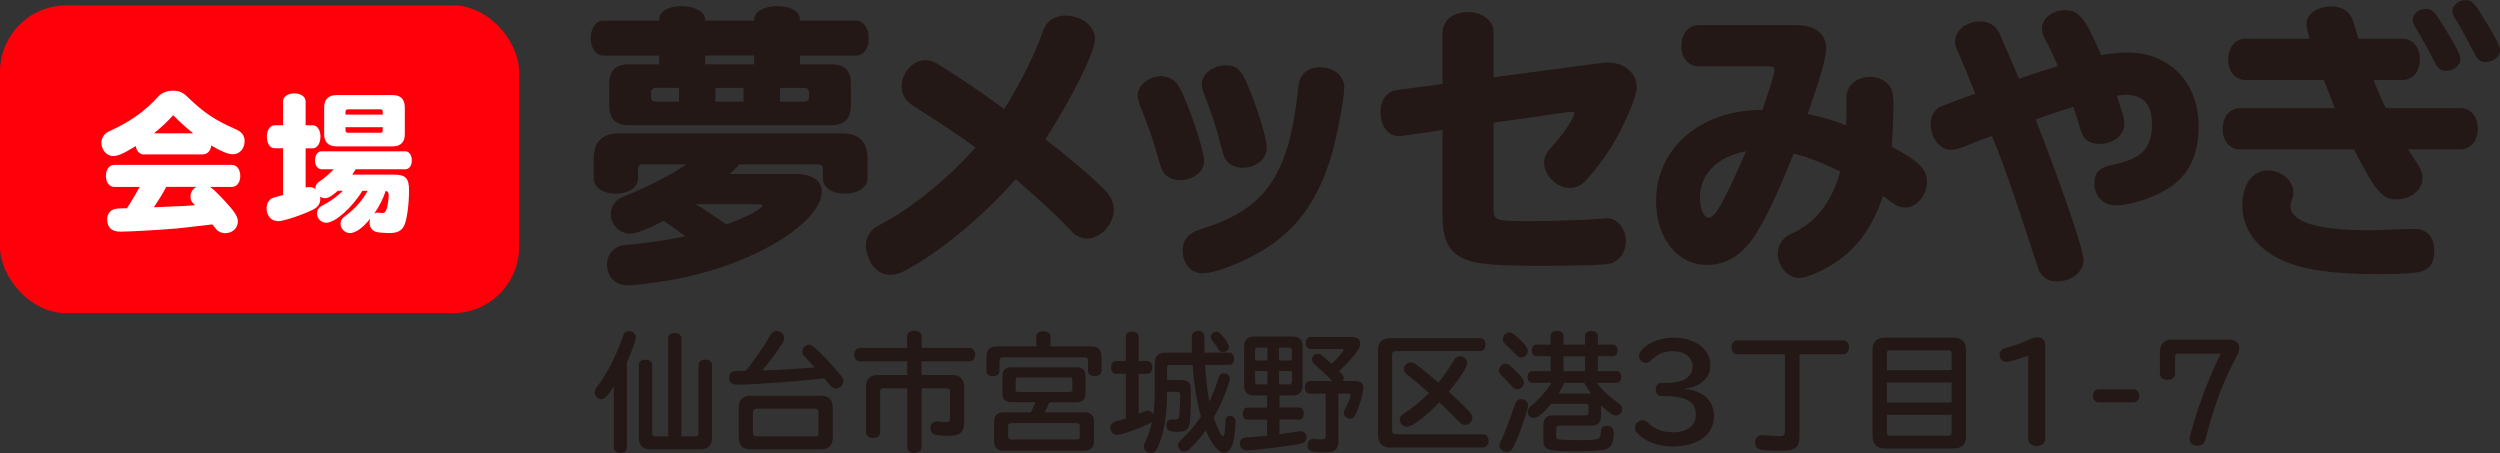 <?xml version="1.0" encoding="UTF-8"?>
<svg id="_レイヤー_2" data-name="レイヤー 2" xmlns="http://www.w3.org/2000/svg" viewBox="0 0 426.49 77.3">
  <rect x="0" y="0" width="426.49" height="77.3" fill="#333333" stroke="none"/>
  <defs>
    <style>
      .cls-1 {
        fill: #231815;
      }

      .cls-2 {
        fill: #fff;
      }

      .cls-3 {
        fill: #ff000a;
      }
    </style>
  </defs>
  <g id="_レイヤー_2-2" data-name="レイヤー 2">
    <g>
      <g>
        <path class="cls-1" d="M141.84,10.98c2.26,0,3.31,1.05,3.31,3.31v3.76c0,2.21-1.1,3.31-3.31,3.31h-34.59c-2.21,0-3.31-1.1-3.31-3.31v-3.76c0-2.21,1.05-3.31,3.31-3.31h5.21v-1.5h-9.52c-1.25,0-2.16-1.2-2.16-2.96s.9-3.01,2.16-3.01h9.52v-.2c0-1.35,1.55-2.26,3.81-2.26s4.01.95,4.01,2.26v.2h8.37v-.2c0-1.3,1.65-2.26,3.96-2.26s3.86.95,3.86,2.26v.2h9.62c1.2,0,2.11,1.3,2.11,3.06s-.9,2.91-2.11,2.91h-9.62v1.5h5.36ZM116.48,40c-.95-.7-1.25-.9-2.26-1.65l-1-.7c-2.51,1.35-4.71,2.21-5.76,2.21-1.75,0-3.26-1.55-3.26-3.31,0-1,.5-2,1.35-2.61q.3-.2,1.8-.8c3.11-1.25,7.37-3.46,9.77-5.11h-7.47c-.55,0-.75.2-.8.8v1.55c0,1.55-1.55,2.66-3.81,2.66s-3.76-1.1-3.76-2.66v-3.31c0-2.86,1.45-4.31,4.31-4.31h38.1c2.86,0,4.31,1.45,4.31,4.31v3.36c0,1.5-1.65,2.61-3.86,2.61s-3.76-1.05-3.76-2.61v-1.6c0-.55-.25-.75-.8-.8h-13.43c-.6.7-1.05,1.1-1.65,1.65h11.18c2.86,0,4.51,1.1,4.51,3.01,0,2.56-2.81,5.71-7.57,8.57-4.91,2.96-11.23,5.26-17.94,6.47-2.41.45-6.37.95-7.52.95-2.21,0-3.61-1.45-3.61-3.66,0-1.4.9-2.61,2.26-3.06q.4-.15,3.21-.4c2.81-.3,5.76-.8,7.87-1.25l-.4-.3ZM111.87,14.99c-.5,0-.8.3-.8.75v.85c.05.55.2.75.8.75h3.96v-2.36h-3.96ZM119.44,35.29c2.01,1.3,3.01,1.95,4.46,3.01,3.16-1.1,6.17-2.71,6.17-3.21,0-.15-.35-.25-1-.25h-10.38l.75.45ZM128.66,9.47h-8.37v1.5h8.37v-1.5ZM122.04,14.99v2.36h4.81v-2.36h-4.81ZM133.07,17.34h4.16c.5,0,.8-.3.8-.8v-.8c0-.4-.4-.75-.8-.75h-4.16v2.36Z"/>
        <path class="cls-1" d="M173.27,30.58c-5.31,6.01-11.78,11.48-17.69,14.94-1.75,1.05-2.66,1.35-3.71,1.35-1.35,0-2.46-.7-3.26-1.95-.55-1-.9-2.11-.9-3.06,0-1.1.45-2.06,1.35-2.86q.45-.35,2.31-1.35c4.81-2.66,10.73-7.57,15.04-12.48-2.36-1.75-5.81-4.06-10.63-7.12-1.35-.9-1.96-1.91-1.96-3.31,0-2.36,1.9-4.46,4.01-4.46.9,0,1.6.25,2.81,1.05,3.46,2.16,6.62,4.31,10.68,7.27,2.86-4.56,5.26-9.42,6.62-13.33.6-1.7,1.95-2.61,3.81-2.61,2.76,0,5.06,1.8,5.06,3.96s-3.66,9.62-8.47,17.14c4.86,3.81,6.72,5.36,9.87,8.37,1.25,1.25,1.8,2.31,1.8,3.66,0,2.46-2.26,4.91-4.56,4.91-.75,0-1.6-.3-2.26-.85q-.25-.2-1.15-1.2c-1.95-2.01-4.26-4.16-8.12-7.52l-.65-.55Z"/>
        <path class="cls-1" d="M201.11,14.74c1.6,2.81,4.31,10.83,4.31,12.73,0,1.8-1.85,3.26-4.16,3.26-1.1,0-2.11-.45-2.71-1.25-.35-.5-.45-.7-.85-2.1-.8-3.01-2.11-6.77-3.21-9.32-.25-.7-.4-1.25-.4-1.8,0-1.7,1.9-3.26,4.01-3.26,1.25,0,2.41.65,3.01,1.75ZM229.33,14.99c0,1.9-1.4,8.97-2.36,12.13-2,6.22-4.71,10.43-8.87,13.73-3.66,2.91-10.08,5.76-12.98,5.76-2.01,0-3.36-1.6-3.36-4.01,0-1.2.6-2.21,1.65-2.86.5-.3.55-.35,2.36-.95,10.38-3.41,14.24-9.27,15.74-24.11.2-2,1.55-3.21,3.71-3.21,2.36,0,4.11,1.5,4.11,3.51ZM212.59,13.93c1.8,4.06,3.51,9.57,3.51,11.33,0,1.9-1.85,3.36-4.16,3.36-1.25,0-2.31-.55-2.86-1.45-.3-.45-.3-.5-.65-1.75-.85-3.46-1.9-6.62-3.01-9.37-.3-.7-.4-1.2-.4-1.71,0-1.7,1.9-3.21,4.16-3.21,1.6,0,2.51.75,3.41,2.81Z"/>
        <path class="cls-1" d="M246.09,5.51c0-2,1.85-3.46,4.31-3.46s4.41,1.45,4.41,3.46v7.67l18.6-2.46c.3-.05.5-.05.9-.05,2.81,0,4.91,1.8,4.91,4.21,0,1.6-2.01,6.32-4.21,9.97-1.15,1.91-2.86,4.16-4.36,5.81-.8.95-1.8,1.4-2.86,1.4-2.21,0-4.36-2.11-4.36-4.31,0-1.05.25-1.5,1.35-2.76,1.45-1.6,2.81-3.46,3.51-4.86.2-.4.3-.6.3-.75,0-.2-.15-.3-.45-.3-.25,0-.45,0-.7.05l-12.63,1.8v14.69c0,2,.25,2.11,6.37,2.11,3.86,0,10.08-.25,12.48-.45.25-.05.4-.05.5-.05,1.75,0,3.21,1.8,3.21,3.91,0,1.75-.95,3.21-2.41,3.76-.85.3-5.06.45-12.48.45-8.72,0-11.68-.4-13.73-1.75-1.8-1.2-2.66-3.31-2.66-6.47v-14.94l-6.92,1c-.2.05-.4.05-.5.05-1.85,0-3.16-1.7-3.16-4.16,0-2.01,1.1-3.51,2.76-3.71l7.82-1.05V5.51Z"/>
        <path class="cls-1" d="M321.78,33.83c-.15-.15-.35-.25-.55-.4-2.16,6.52-5.76,10.68-11.48,13.18-1.4.6-2.11.8-2.86.8-1.85,0-3.61-1.96-3.61-4.06,0-.95.35-1.9.95-2.51.4-.5.55-.55,1.95-1.25,3.81-1.91,6.27-5.16,7.77-10.33-3.21-1.55-5.51-2.46-7.97-3.06-2.41,6.12-4.61,10.88-6.52,13.83-2.21,3.46-4.91,5.16-8.17,5.16-5.16,0-8.77-4.51-8.77-10.98,0-6.12,3.66-11.38,9.72-13.88,2.51-1.05,5.21-1.55,8.42-1.6,1.15-3.21,2.06-6.12,2.06-6.77,0-.45-.3-.65-.9-.65h-12.08c-1.7,0-2.91-1.45-2.91-3.46,0-2.11,1.2-3.56,2.91-3.56h16.64c3.31,0,5.16,1.45,5.16,4.06,0,1.4-1.05,5.11-3.16,11.08,2.81.65,4.61,1.15,6.57,1.96.05-1.3.05-2.46.05-2.91v-1.91c0-1.96,1.75-3.46,4.01-3.46.8,0,1.6.2,2.26.6,1.35.8,1.75,1.75,1.75,4.21,0,1.35-.15,5.16-.3,7.12,4.71,2.51,6.01,3.81,6.01,6.01s-1.75,4.36-3.66,4.36c-.85,0-1.45-.25-2.51-1l-.8-.6ZM290,33.73c0,1.91.65,3.41,1.5,3.41,1.1,0,2.66-2.76,6.37-11.33-4.91.9-7.87,3.91-7.87,7.92Z"/>
        <path class="cls-1" d="M344.45,13.43c1.9-.65,3.21-1.1,6.62-2.16-1.2-2.71-1.65-3.61-2.16-4.51-.35-.65-.55-1.3-.55-1.91,0-1.7,1.75-3.11,3.91-3.11,2.41,0,3.51,1.4,6.17,7.67,1.55-.3,3.21-.45,4.51-.45,7.17,0,12.13,5.11,12.13,12.58,0,4.86-1.65,8.32-5.06,10.53-2.56,1.65-6.57,2.96-9.07,2.96-2.16,0-3.66-1.55-3.66-3.81,0-1.7.9-2.66,2.91-3.06,5.11-1,6.92-2.81,6.92-6.97,0-3.36-1.45-5.01-4.51-5.01-.45,0-.8.05-1.5.15,1.15,3.41,1.3,3.96,1.3,4.81,0,1.9-1.85,3.41-4.21,3.41-1.8,0-2.76-.7-3.26-2.41-.4-1.35-.5-1.6-1.1-3.56l-.1-.35c-1.55.45-3.41,1.05-6.47,2.16,4.51,11.53,8.17,22.16,8.17,23.96,0,2.05-2,3.66-4.61,3.66-1.25,0-2.21-.55-2.86-1.6-.2-.4-.25-.55-.8-2.21-3.41-10.58-5.71-17.19-7.37-21l-1.8.65-2.66,1.05c-1.25.5-1.85.65-2.56.65-1.85,0-3.41-2-3.41-4.36,0-1.3.55-2.36,1.5-2.91q.25-.15,4.01-1.55l1.55-.55.55-.2c-1.25-3.11-1.85-4.61-2.86-6.87-.45-1-.6-1.5-.6-2.05,0-1.85,1.95-3.41,4.26-3.41,1.4,0,2.56.65,3.21,1.8q.05.15,2.21,5.06l.9,2.16.35.75Z"/>
        <path class="cls-1" d="M383.04,13.63c-1.7,0-2.91-1.45-2.91-3.46,0-2.11,1.2-3.56,2.91-3.56h10.98l-.05-.1-.05-.25c0-.05-.05-.2-.1-.35-.1-.3-.1-.35-.15-.55-.1-.5-.2-.95-.2-1.25,0-1.7,1.85-3.01,4.26-3.01,1.95,0,3.26.95,3.76,2.71.1.35.35,1.1.85,2.81h7.57c1.7,0,2.91,1.45,2.91,3.46,0,2.1-1.2,3.56-2.91,3.56h-5.01c.65,1.65,1.35,3.26,2.11,4.81h12.78c1.7,0,2.91,1.45,2.91,3.46,0,2.11-1.2,3.56-2.91,3.56h-8.97c.2.35.6,1,1.5,2.36.7,1,.95,1.75.95,2.61,0,1.96-2.01,3.56-4.41,3.56s-3.56-1.2-7.27-8.52h-19.5c-1.7,0-2.91-1.45-2.91-3.46,0-2.11,1.2-3.56,2.91-3.56h16.24c-.8-2-1.6-4.01-1.9-4.81h-13.38ZM411.76,39.05c2.26,0,3.51,1.3,3.51,3.76,0,1.96-.7,3.06-2.26,3.51-.85.3-3.76.45-7.32.45-7.72,0-12.93-.75-16.44-2.41-4.36-2.06-6.72-5.31-6.72-9.37,0-3.51,1.75-5.92,4.36-5.92,2.31,0,4.36,1.75,4.36,3.71,0,.4-.05.7-.25,1.2-.15.4-.25.8-.25,1.15,0,2.76,4.61,4.16,13.58,4.16l7.42-.25ZM417.52,5.56c1.7,2.76,2.21,3.86,2.21,4.56,0,1-1.15,1.96-2.41,1.96-1,0-1.35-.3-2.06-1.65-.7-1.4-2.46-4.61-3.16-5.71-.35-.55-.5-.95-.5-1.35,0-.95,1.05-1.86,2.21-1.86s1.5.35,3.71,4.06ZM424.29,4.06c1.7,2.76,2.21,3.86,2.21,4.56,0,1-1.15,1.96-2.41,1.96-1,0-1.35-.3-2.06-1.65-.7-1.4-2.46-4.61-3.16-5.71-.35-.55-.5-.95-.5-1.35,0-.95,1.05-1.85,2.21-1.85s1.5.35,3.71,4.06Z"/>
      </g>
      <g>
        <path class="cls-1" d="M104.72,65.89c-1.08,1.7-1.59,2.2-2.16,2.2s-1.12-.55-1.12-1.15c0-.33.07-.46.46-1.01,1.85-2.53,3.13-5.06,4.38-8.59.2-.57.51-.84,1.01-.84.66,0,1.19.46,1.19,1.04,0,.46-.81,2.73-1.54,4.29v14.58c0,.53-.44.86-1.1.86s-1.12-.35-1.12-.86v-10.53ZM113.97,57.68c0-.51.46-.88,1.12-.88s1.15.38,1.15.88v16.76h2.42c.33,0,.51-.2.51-.53v-11.6c0-.57.44-.95,1.15-.95s1.15.38,1.15.95v12.37c0,1.32-.68,1.98-2,1.98h-8.5c-1.32,0-1.98-.66-1.98-1.98v-12.42c0-.55.44-.9,1.1-.9.7,0,1.17.38,1.17.9v11.65c0,.35.18.53.51.53h2.22v-16.76Z"/>
        <path class="cls-1" d="M127.22,63.27c1.39-1.7,3.17-4.27,4.12-5.95.31-.57.68-.84,1.17-.84.68,0,1.28.53,1.28,1.14,0,.37-.09.57-.55,1.3-.95,1.45-1.83,2.64-3.21,4.27l.51-.02c1.92-.04,3.79-.13,6.72-.37l1.72-.11-.35-.4c-.7-.77-.73-.77-1.3-1.41-.33-.35-.46-.62-.46-.92,0-.59.57-1.17,1.19-1.17q.57,0,2.91,2.44c1.15,1.23,1.74,1.89,2.6,2.99.22.26.31.51.31.79,0,.66-.59,1.25-1.28,1.25-.33,0-.68-.18-.95-.46t-.37-.46c-.2-.26-.51-.64-.64-.79-4.58.53-11.93,1.06-14.86,1.06-.97,0-1.39-.35-1.39-1.12,0-.57.29-1.01.73-1.15q.18-.07,1.37-.07h.48l.29-.02ZM140.08,67.52c1.3,0,1.98.68,1.98,2v5.15c0,1.3-.68,1.98-1.98,1.98h-12.07c-1.3,0-1.98-.68-1.98-1.98v-5.15c0-1.32.68-2,1.98-2h12.07ZM128.45,73.91c0,.35.18.53.55.53h10.08c.4,0,.55-.15.55-.53v-3.63c0-.37-.18-.55-.55-.55h-10.08c-.37,0-.55.18-.55.55v3.63Z"/>
        <path class="cls-1" d="M146.68,61.64c-.55,0-.95-.46-.95-1.12s.4-1.17.95-1.17h8.06v-2.03c0-.51.53-.9,1.26-.9.68,0,1.23.4,1.23.9v2.03h8.17c.55,0,.95.48.95,1.17s-.4,1.12-.95,1.12h-8.19v2.33h5.2c1.37,0,2.07.7,2.07,2.07v5.95c0,1.72-.68,2.36-2.53,2.36-2.6,0-3.21-.24-3.21-1.3,0-.71.44-1.15,1.12-1.15.07,0,.13,0,.29.02.33.07.77.09,1.19.09.57,0,.73-.13.73-.7v-4.54c0-.35-.18-.53-.53-.53h-4.32v10.08c0,.55-.51.95-1.23.95s-1.21-.37-1.21-.95v-10.08h-4.12c-.35,0-.51.18-.51.53v6.98c0,.57-.48.97-1.21.97s-1.21-.4-1.21-.97v-7.71c0-1.37.7-2.07,2.05-2.07h5v-2.33h-8.08Z"/>
        <path class="cls-1" d="M186.17,59.09c1.14,0,1.74.59,1.74,1.74v2.47c0,.51-.48.86-1.15.86s-1.15-.35-1.15-.86v-1.83c0-.35-.15-.51-.48-.51h-14.11c-.33,0-.51.2-.51.51v1.85c0,.51-.46.86-1.12.86s-1.1-.35-1.1-.86v-2.49c0-1.17.57-1.74,1.74-1.74h6.76v-1.74c0-.48.51-.84,1.23-.84.68,0,1.19.35,1.19.84v1.74h6.96ZM184.92,70.32c1.15,0,1.72.55,1.72,1.7v3.17c0,1.12-.57,1.7-1.72,1.7h-13.67c-1.12,0-1.67-.55-1.67-1.67v-3.19c0-1.12.55-1.7,1.67-1.7h4.6c.22-.4.62-1.23.79-1.72h-4.1c-1.03,0-1.54-.51-1.54-1.54v-2.88c0-1.03.51-1.54,1.54-1.54h11.1c1.03,0,1.56.51,1.56,1.54v2.91c0,1.01-.53,1.52-1.56,1.52h-4.62c-.24.57-.48,1.08-.81,1.72h6.72ZM171.99,74.46c0,.33.18.51.48.51h11.25c.33,0,.48-.15.48-.51v-1.76c0-.33-.18-.51-.46-.51h-11.3c-.31,0-.46.18-.46.48v1.78ZM173.27,66.46c0,.24.13.4.37.4h8.9c.26,0,.4-.13.4-.4v-1.65c0-.29-.13-.42-.4-.42h-8.9c-.26,0-.37.13-.37.42v1.65Z"/>
        <path class="cls-1" d="M206.34,68.47c.55-1.14,1.1-2.58,1.5-3.92.18-.59.46-.86.95-.86.59,0,1.01.42,1.01.97,0,.29-.18.84-.62,2.05-.55,1.48-1.08,2.62-2.14,4.54.53,1.61,1.32,3.17,1.61,3.17.22,0,.4-1.08.42-2.62,0-.55.26-.84.73-.84.62,0,.97.37.97.99,0,1.32-.26,3.17-.55,3.96-.31.86-.79,1.32-1.39,1.32-.95,0-2.14-1.45-3.13-3.81-.92,1.28-1.52,1.98-2.73,3.13-.33.35-.62.48-.97.48-.53,0-1.03-.51-1.03-1.04,0-.4.09-.53.75-1.17,1.32-1.28,2.42-2.58,3.15-3.74-.66-2.33-1.21-5.66-1.41-8.81h-3.9c-.31,0-.46.15-.46.46v2.11h2.47c.68,0,1.1.18,1.34.53.2.31.24.55.24,1.61,0,3.08-.09,4.96-.24,5.5-.24.9-.77,1.19-2.11,1.19s-1.83-.29-1.83-1.15c0-.57.33-.97.79-.97.11,0,.2,0,.35.02h.31c.48,0,.66-.11.73-.44.07-.42.18-2.4.18-3.54,0-.62-.11-.75-.62-.75h-1.61c0,3.57-.46,6.72-1.34,8.85-.53,1.28-.79,1.58-1.43,1.58s-1.19-.48-1.19-1.08c0-.2.04-.38.15-.62.57-1.21.92-2.22,1.25-3.61-.64.57-5.11,2.25-5.97,2.25-.66,0-1.15-.57-1.15-1.32,0-.35.18-.66.51-.84.13-.07.22-.11.68-.24.51-.13.92-.26,1.45-.44v-7.6h-1.7c-.48,0-.81-.46-.81-1.1s.33-1.1.81-1.1h1.7v-4.14c0-.51.44-.86,1.1-.86s1.1.35,1.1.86v4.14h1.5c.46,0,.81.46.81,1.1s-.35,1.1-.81,1.1h-1.5v6.83c.33-.13.48-.2.97-.4.2-.09.4-.13.57-.13.42,0,.75.24.95.7.15-1.17.24-2.42.24-3.94v-4.84c0-1.23.59-1.83,1.83-1.83h4.51l-.02-1.85c0-.95.04-1.26.18-1.45.18-.26.51-.42.9-.42.48,0,.88.22,1.01.57q.07.15.07,1.39c0,.29,0,.77.02,1.34l.02.29v.13h4.25c.46,0,.77.44.77,1.06s-.31,1.03-.77,1.03h-4.16c.11,2.22.37,4.49.66,5.95l.07.24ZM208.85,57.68c.55.73.81,1.23.81,1.56,0,.44-.46.84-1.01.84-.37,0-.55-.11-.81-.53-.18-.26-.33-.53-.51-.77-.2-.24-.37-.48-.55-.73-.24-.33-.26-.37-.26-.59,0-.46.46-.88.95-.88.42,0,.75.26,1.39,1.1Z"/>
        <path class="cls-1" d="M218.27,69.52h3.41c.42,0,.73.44.73,1.04s-.31,1.01-.73,1.01h-3.41v2.49l2.66-.37c.7-.13.75-.13.88-.13.68,0,1.08.42,1.08,1.15,0,.44-.24.75-.7.9-.95.33-7.9,1.21-9.53,1.21-.7,0-1.15-.48-1.15-1.23,0-.38.22-.73.59-.86q.2-.09,1.06-.15c.77-.04.99-.07,2.99-.26v-2.73h-3.37c-.46,0-.77-.42-.77-1.01s.31-1.04.77-1.04h3.37v-2.07h-2.18c-1.14,0-1.76-.59-1.74-1.74v-6.58c0-1.14.57-1.74,1.74-1.74h6.52c1.15,0,1.74.57,1.74,1.74v6.58c0,1.14-.59,1.74-1.74,1.74h-2.22v2.07ZM214.59,59.31c-.37,0-.48.13-.48.48v1.7h2.11v-2.18h-1.63ZM214.11,63.29v1.83c0,.33.13.46.48.46h1.63v-2.29h-2.11ZM220.4,59.79c-.02-.33-.15-.48-.51-.48h-1.7v2.18h2.2v-1.7ZM218.2,65.58h1.67c.35,0,.51-.15.53-.48v-1.8h-2.2v2.29ZM227.27,65.01c-.73-.79-1.48-1.5-2.99-2.84-.35-.31-.48-.53-.48-.84,0-.53.46-.97.99-.97.46,0,.48.02,2.36,1.7,1.01-.9,2.07-2.11,2.07-2.38,0-.11-.11-.15-.37-.15h-5.28c-.48,0-.81-.4-.81-1.01s.33-1.04.81-1.04h7.11c.84,0,1.37.42,1.37,1.12,0,.42-.15.84-.55,1.39-.75,1.01-2.03,2.42-3.06,3.32.11.11.22.22.26.29l.13.11c.26.29.4.55.4.81,0,.15-.04.31-.15.48h2.05c.99,0,1.45.38,1.45,1.15s-.57,2.86-1.15,4.18c-.37.86-.59,1.1-1.12,1.1-.57,0-1.08-.46-1.08-.99,0-.2,0-.22.2-.59.59-1.15.97-2.09.97-2.4,0-.2-.15-.29-.48-.29h-1.59v7.97c0,1.52-.53,2.03-2.14,2.03-2.62,0-3.13-.2-3.13-1.17,0-.68.4-1.14.99-1.14.11,0,.18,0,.35.04.18.02.79.07,1.1.07.46,0,.66-.18.66-.57v-7.22h-2.66c-.55,0-.9-.42-.9-1.08s.35-1.08.9-1.08h3.79Z"/>
        <path class="cls-1" d="M252.99,74.08c.55,0,.97.48.97,1.12s-.42,1.15-.97,1.15h-15.74c-1.45,0-2.18-.75-2.18-2.25v-14.22c0-1.5.7-2.2,2.18-2.2h15.26c.53,0,.92.46.92,1.1s-.4,1.12-.92,1.12h-14.38c-.42,0-.64.2-.64.59v12.97c0,.4.22.62.64.62h14.86ZM247.64,67.26c.22.2.44.4.66.62.59.55,1.21,1.12,1.28,1.21l1.12,1.17c.33.33.48.66.48,1.01,0,.64-.57,1.21-1.21,1.21-.29,0-.59-.11-.86-.33l-.7-.7c-.86-.88-1.5-1.52-2.86-2.8-2.42,2.49-4.67,4.16-5.57,4.16-.62,0-1.19-.57-1.19-1.19,0-.53.18-.77.99-1.25,1.1-.7,2.71-2.03,4.01-3.32-1.76-1.56-2.38-2.09-3.83-3.24-.29-.24-.44-.51-.44-.84,0-.62.51-1.14,1.12-1.14s1.12.37,4.76,3.43c.79-.97,1.85-2.47,2.62-3.79.29-.48.64-.7,1.1-.7.62,0,1.19.53,1.19,1.12,0,.68-1.03,2.33-3.15,4.93l.48.44Z"/>
        <path class="cls-1" d="M258.68,63.38c.97.95,1.28,1.41,1.28,1.89,0,.57-.55,1.14-1.12,1.14-.37,0-.51-.07-.9-.48-1.12-1.23-1.3-1.43-1.81-1.89-.26-.26-.4-.53-.4-.84,0-.62.53-1.14,1.12-1.14.44,0,.68.18,1.83,1.32ZM260.69,69.19c0,.31-.46,1.87-1.1,3.66-.48,1.43-1.1,2.84-1.56,3.66-.22.4-.55.59-.97.59-.68,0-1.25-.51-1.25-1.12,0-.26,0-.29.33-.95.62-1.34,1.5-3.61,2.31-6.05.22-.62.53-.88,1.06-.88.68,0,1.19.46,1.19,1.1ZM258.97,57.61c1.12,1.01,1.67,1.76,1.67,2.22,0,.59-.59,1.17-1.17,1.17q-.42,0-1.59-1.23c-.53-.55-.75-.77-1.15-1.14-.24-.22-.35-.48-.35-.77,0-.59.53-1.15,1.12-1.15.37,0,.73.2,1.45.9ZM272.42,65.32c.9,1.23,2.03,2.27,3.63,3.41.51.35.7.64.7,1.06,0,.59-.48,1.1-1.06,1.1-.53,0-1.23-.48-2.55-1.76v1.85c0,1.08-.55,1.63-1.63,1.63h-5.57c-.31,0-.46.15-.46.46v1.28c0,.42.15.59.55.64.22.04,2.42.11,3.35.11,2.09,0,3.08-.09,3.39-.33.22-.18.33-.62.35-1.28,0-.53.37-.84.99-.84.79,0,1.19.4,1.19,1.23,0,1.37-.37,2.33-1.08,2.66-.62.31-2.2.44-5.53.44-4.84,0-5.39-.2-5.39-1.94v-2.6c0-1.06.55-1.58,1.59-1.58h5.68c.29,0,.42-.15.42-.42v-1.12c0-.26-.13-.42-.42-.42h-5.94c-1.32,1.56-2.38,2.42-2.95,2.42s-1.06-.48-1.06-1.04c0-.31.13-.62.35-.84t.42-.35c1.39-1.19,2.53-2.51,3.28-3.79h-3.3c-.46,0-.77-.4-.77-.99s.33-.99.77-.99h3.17v-2.55h-2.44c-.46,0-.77-.4-.77-.99s.33-.99.77-.99h2.44v-1.56c0-.46.46-.79,1.08-.79s1.1.33,1.1.79v1.56h3.68v-1.54c0-.46.44-.79,1.08-.79s1.1.33,1.1.79v1.54h2.64c.42,0,.75.44.75.99s-.31.99-.75.99h-2.64v2.55h3.24c.44,0,.77.42.77.97,0,.59-.33,1.01-.77,1.01h-3.39ZM266.85,65.32c-.33.7-.64,1.25-.97,1.83h5.55c-.37-.51-.86-1.25-1.15-1.83h-3.44ZM266.72,60.78v2.55h3.68v-2.55h-3.68Z"/>
        <path class="cls-1" d="M287.46,66.38c3.08.24,4.93,1.96,4.93,4.62,0,3.15-2.73,5.17-7.02,5.17-2.07,0-3.92-.55-5.26-1.56-.81-.62-1.19-1.15-1.19-1.63,0-.68.62-1.3,1.3-1.3.4,0,.55.09,1.06.57.99.97,2.47,1.5,4.1,1.5,2.47,0,3.92-1.12,3.92-2.99,0-1.28-.53-2.14-1.63-2.6-.86-.37-2.16-.59-3.39-.59h-.88c-.55,0-.95-.46-.95-1.12s.4-1.12.95-1.12h.92c2.82,0,4.43-1.01,4.43-2.8,0-1.58-1.32-2.62-3.39-2.62-1.45,0-2.64.51-3.7,1.56-.31.31-.53.42-.88.42-.59,0-1.17-.53-1.17-1.1,0-.4.22-.86.68-1.3,1.14-1.17,3.13-1.89,5.17-1.89,3.7,0,6.32,1.94,6.32,4.65,0,2.2-1.58,3.7-4.32,4.05v.09Z"/>
        <path class="cls-1" d="M306.98,74.46c0,1.87-.73,2.44-3.04,2.44-2.07,0-3.57-.13-3.96-.35-.37-.2-.57-.57-.57-1.01,0-.79.48-1.32,1.25-1.32.11,0,.18,0,.44.04.59.07,1.89.13,2.64.13.57,0,.75-.18.75-.73v-13.23h-8.12c-.57,0-.99-.51-.99-1.19s.42-1.17.99-1.17h18.08c.57,0,.99.51.99,1.19s-.42,1.17-.99,1.17h-7.46v14.03Z"/>
        <path class="cls-1" d="M333.27,57.61c1.43,0,2.14.7,2.14,2.14v14.6c0,1.45-.7,2.16-2.11,2.16h-11.74c-1.41,0-2.11-.73-2.11-2.16v-14.6c0-1.43.7-2.14,2.11-2.14h11.71ZM332.94,60.34c0-.4-.2-.59-.59-.59h-9.89c-.4,0-.57.18-.57.59v2.82h11.05v-2.82ZM321.89,65.25v3.41h11.05v-3.41h-11.05ZM321.89,70.76v2.99c0,.42.18.59.57.59h9.89c.4,0,.59-.18.59-.59v-2.99h-11.05Z"/>
        <path class="cls-1" d="M346.01,60.65c-1.74.66-3.17,1.08-3.74,1.08-.7,0-1.15-.51-1.15-1.28,0-.37.22-.73.57-.92.15-.09.26-.13.77-.26,1.06-.26,2.71-.86,3.65-1.32.55-.24,1.1-.4,1.54-.4.79,0,1.25.53,1.25,1.43v15.92c0,.68-.62,1.19-1.45,1.19s-1.45-.51-1.45-1.19v-14.25Z"/>
        <path class="cls-1" d="M363.98,66.42c.57,0,.97.46.97,1.1s-.4,1.1-.97,1.1h-5.97c-.57,0-.97-.46-.97-1.1s.4-1.1.97-1.1h5.97Z"/>
        <path class="cls-1" d="M371.53,60.34c-.31,0-.46.15-.46.46v2.95c0,.62-.55,1.06-1.3,1.06s-1.3-.44-1.3-1.06v-3.68c0-1.41.7-2.14,2.11-2.14h9.67c1.08,0,1.76.57,1.76,1.47,0,.48-.11.79-.57,1.63-2.22,4.16-3.77,8.3-5.15,13.76-.22.88-.62,1.25-1.32,1.25-.88,0-1.45-.44-1.45-1.12,0-.24.02-.31.2-.92,1.17-4.47,3.02-9.4,5.13-13.67h-7.31Z"/>
      </g>
      <g>
        <rect class="cls-3" y=".92" width="88.56" height="52.51" rx="11.33" ry="11.33"/>
        <g>
          <path class="cls-2" d="M24.63,26.37c-.77,0-1.32-.54-1.47-1.45-2.09,1.29-3.05,1.7-3.87,1.7-1.06,0-1.99-1.03-1.99-2.25,0-.72.36-1.37.96-1.78.18-.1.26-.16.67-.34,3.28-1.5,5.86-3.33,8-5.71.62-.7,1.5-1.06,2.53-1.06,1.16,0,1.76.26,2.74,1.26,2.66,2.53,4.42,3.72,7.93,5.27,1.11.46,1.6,1.11,1.6,2.06,0,1.29-.85,2.25-2.01,2.25-.77,0-2.07-.52-3.69-1.5-.1.96-.67,1.52-1.47,1.52h-9.91ZM35.81,31.87c.44.26,1.42,1.21,2.5,2.38,1.73,1.86,2.27,2.71,2.27,3.54,0,1.11-.93,1.99-2.14,1.99-.62,0-1.19-.23-1.55-.67-.08-.08-.16-.18-.36-.44q-.15-.21-.31-.39c-4.29.52-4.7.54-6.14.7-2.58.23-8.03.54-9.55.54s-2.25-.75-2.25-2.14c0-.88.54-1.57,1.42-1.75q.23-.08,1.55-.1h.41c1.06-1.65,1.47-2.38,2.17-3.64h-4.29c-.88,0-1.47-.75-1.47-1.88s.59-1.88,1.47-1.88h19.98c.88,0,1.47.75,1.47,1.88s-.59,1.88-1.47,1.88h-3.72ZM32.97,22.75c-1.24-.98-2.4-2.04-3.43-3.1-.9,1.03-2.22,2.25-3.28,3.1h6.71ZM28.37,31.87c-.72,1.34-1.19,2.09-2.12,3.49,1.01-.05,1.99-.08,2.3-.1,1.19-.05,2.01-.08,2.27-.1l.75-.03,1.7-.13c-.62-.54-.77-.88-.77-1.47,0-.7.34-1.24.98-1.65h-5.11Z"/>
          <path class="cls-2" d="M67.33,29.8c1.86,0,2.45.65,2.45,2.63,0,2.35-.34,4.91-.77,5.91-.44,1.03-1.16,1.42-2.66,1.42-.67,0-1.7-.08-2.09-.18-.72-.16-1.21-.77-1.21-1.55,0-.23.05-.46.1-.72-1.24,1.55-2.5,2.45-3.43,2.45-.88,0-1.63-.72-1.63-1.6,0-.36.16-.75.44-1.01q.08-.1.65-.52c1.47-1.11,2.71-2.56,3.54-4.08h-.9c-1.78,2.92-4.65,5.45-6.17,5.45-.85,0-1.57-.72-1.57-1.57,0-.49.23-.93.62-1.19q.1-.08.59-.34c1.16-.59,2.27-1.45,3.2-2.35h-.85c-1.03.9-1.63,1.26-2.22,1.26-.28,0-.54-.08-.83-.26.05.21.05.31.05.46,0,.67-.39,1.29-1.06,1.65-1.63.88-5.14,2.07-6.14,2.07-1.14,0-1.96-.9-1.96-2.19,0-.67.28-1.29.77-1.63.23-.13.36-.18.9-.33.59-.16.77-.21,1.14-.31v-7.98h-1.42c-.8,0-1.34-.8-1.34-1.96s.54-1.96,1.34-1.96h1.42v-4.05c0-.83.77-1.39,1.91-1.39s1.94.57,1.94,1.39v4.05h1.19c.8,0,1.34.8,1.34,1.94s-.54,1.99-1.34,1.99h-1.19v6.69c.23-.05.36-.08.57-.08.44,0,.77.1,1.14.36-.03-.05-.03-.1-.03-.13-.03-.57.21-.9,1.06-1.45.52-.36,1.45-1.16,2.04-1.81h-2.07c-.65,0-1.11-.65-1.11-1.52s.46-1.55,1.11-1.55h14.3c.65,0,1.11.67,1.11,1.57,0,.85-.46,1.5-1.11,1.5h-8.47c-.1.18-.39.62-.59.9h7.25ZM66.97,16.22c1.39,0,2.09.72,2.09,2.12v4.54c0,1.37-.7,2.09-2.09,2.09h-9.58c-1.37,0-2.09-.72-2.09-2.09v-4.54c0-1.39.72-2.12,2.12-2.12h9.55ZM65.29,19.09c0-.31-.1-.44-.41-.44h-5.5c-.28,0-.44.16-.44.44v.46h6.35v-.46ZM58.94,21.7v.54c0,.28.13.41.44.41h5.5c.31-.03.41-.1.41-.41v-.54h-6.35ZM64.34,36.26c.05,0,.13,0,.23.03.26.03.49.05.65.05.36,0,.54-.13.7-.59.21-.57.39-1.7.39-2.48,0-.46-.13-.62-.52-.7-.36,1.19-1.11,2.71-1.94,3.85.21-.1.36-.15.49-.15Z"/>
        </g>
      </g>
    </g>
  </g>
</svg>
